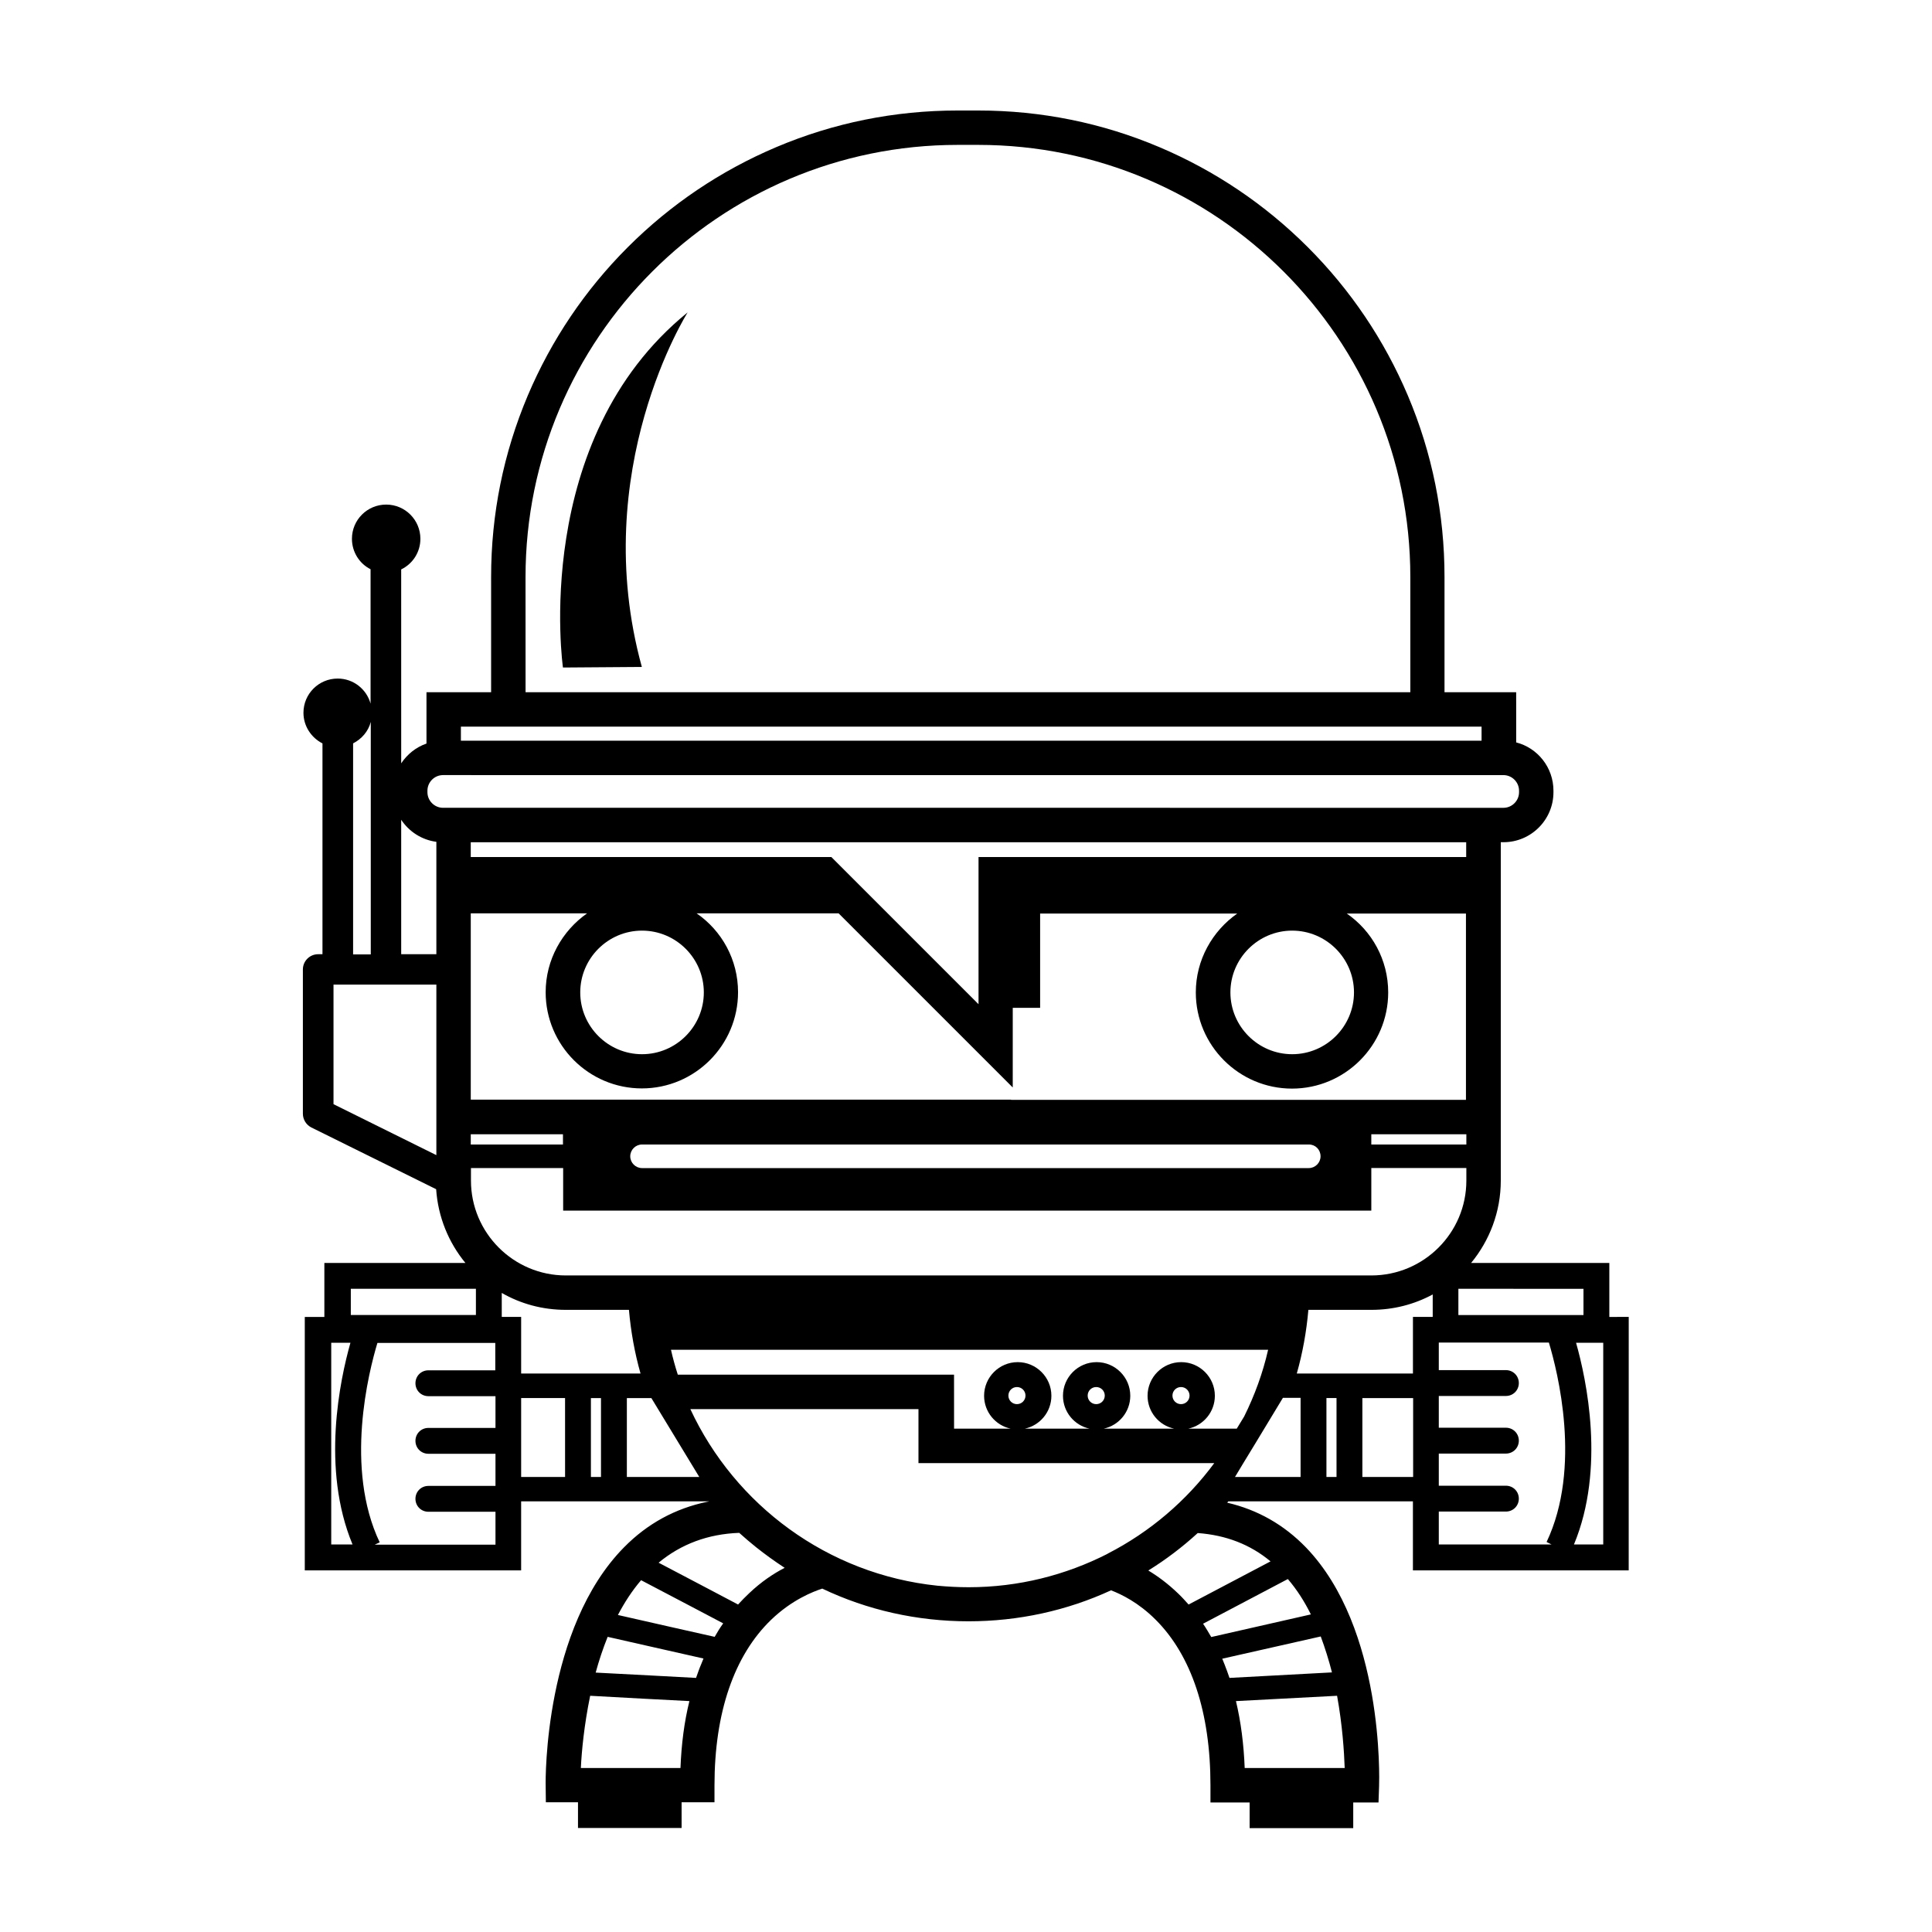 <?xml version="1.0" encoding="UTF-8"?>
<!-- Uploaded to: SVG Repo, www.svgrepo.com, Generator: SVG Repo Mixer Tools -->
<svg fill="#000000" width="800px" height="800px" version="1.1" viewBox="144 144 512 512" xmlns="http://www.w3.org/2000/svg">
 <g>
  <path d="m293.19 320.9 20.906-0.152c-14.359-52.145 12.141-93.961 12.141-93.961-41.715 33.805-33.047 94.113-33.047 94.113z"/>
  <path d="m570.49 493v-14.309h-36.625c4.887-5.945 7.859-13.551 7.859-21.816v-89.68h0.707c7.305 0 13.25-5.945 13.25-13.25v-0.402c0-6.144-4.18-11.336-9.875-12.797l-0.004-13.297h-18.992v-30.531c0-16.676-3.273-32.898-9.723-48.113-6.246-14.711-15.164-27.961-26.5-39.297-11.336-11.336-24.586-20.254-39.297-26.5-15.219-6.449-31.391-9.723-48.066-9.723h-5.441c-16.676 0-32.898 3.273-48.113 9.723-14.711 6.246-27.961 15.164-39.297 26.5-11.336 11.336-20.254 24.586-26.5 39.297-6.449 15.266-9.723 31.438-9.723 48.113v30.531h-17.129v13.602c-2.769 0.957-5.09 2.82-6.699 5.238l-0.004-51.387c3.023-1.461 5.09-4.535 5.09-8.113 0-4.988-4.031-9.07-9.07-9.07-4.988 0-9.07 4.031-9.07 9.07 0 3.527 2.016 6.602 4.938 8.062v35.621c-1.059-3.828-4.535-6.648-8.715-6.648-4.988 0-9.07 4.031-9.07 9.07 0 3.527 2.066 6.602 5.039 8.113v55.871h-1.16c-2.215 0-4.031 1.812-4.031 4.031v38.238c0 1.512 0.855 2.922 2.215 3.629l33.102 16.375c0.504 7.406 3.324 14.156 7.758 19.547h-37.383v14.309h-5.188v67.156l57.336-0.004v-18.289h49.676l0.051 0.051c-0.102 0-0.25 0.051-0.352 0.051-8.516 1.762-15.922 5.793-22.117 12.09-21.109 21.41-20.809 61.414-20.758 63.078l0.051 4.484h8.516v6.801h27.457v-6.801h8.715v-4.484c0-19.246 5.188-34.41 15.012-43.883 5.492-5.289 11.082-7.457 13.551-8.262 11.941 5.691 25.141 8.664 38.742 8.664 13.25 0 26.098-2.82 37.785-8.211 2.769 1.059 7.305 3.273 11.789 7.758 9.523 9.473 14.559 24.637 14.559 43.883v4.586h10.379v6.801h27.457v-6.801h6.699l0.152-4.383c0.051-1.715 1.309-41.715-19.348-63.176-5.844-6.047-12.848-10.027-20.906-11.891 0.102-0.102 0.203-0.25 0.301-0.352h48.918v18.289h57.184l0.008-67.164zm-6.852-7.453v6.953l-33.152-0.004v-6.953zm-151.7-50.129h-143.18v-49.375h30.832c-6.602 4.637-10.984 12.293-10.984 20.906 0 14.055 11.438 25.492 25.492 25.492 14.055 0 25.492-11.438 25.492-25.492 0-8.664-4.332-16.324-10.984-20.906h37.633l46.148 46.148 0.004-21.109h7.254v-24.988h52.242c-6.602 4.637-10.984 12.293-10.984 20.906 0 14.055 11.438 25.492 25.492 25.492 14.055 0 25.492-11.438 25.492-25.492 0-8.664-4.332-16.324-10.984-20.906h31.59v49.375l-120.55-0.004zm82.023 15.012c0 1.715-1.41 3.125-3.125 3.125h-176.69c-1.715 0-3.125-1.41-3.125-3.125 0-1.715 1.41-3.125 3.125-3.125h176.74c1.711 0 3.074 1.363 3.074 3.125zm-200.77-5.844v2.719h-24.434v-2.719zm110.13-73.457v38.996l-38.996-38.996h-95.57v-3.93h263.8v3.93zm99.5 35.871c0 9.02-7.356 16.375-16.375 16.375s-16.375-7.356-16.375-16.375 7.356-16.375 16.375-16.375c9.02 0.004 16.375 7.359 16.375 16.375zm-172.3 0c0 9.02-7.356 16.375-16.375 16.375-9.02 0-16.375-7.356-16.375-16.375s7.356-16.375 16.375-16.375c9.02 0.004 16.375 7.359 16.375 16.375zm176.89 37.586h25.188v2.719h-25.188zm-224.14-147.67c0-63.129 51.34-114.52 114.52-114.52h5.441c63.129 0 114.52 51.34 114.52 114.52v30.531h-234.47zm-17.129 39.652h270.49v3.727h-270.49zm-28.566 4.434c2.266-1.16 4.031-3.176 4.684-5.691v61.617h-4.684zm22.066 109.12-27.258-13.504v-31.691h27.258zm0-53.254h-9.32v-35.621c2.066 3.125 5.441 5.34 9.32 5.844zm1.766-38.793c-2.266 0-4.133-1.863-4.133-4.133v-0.402c0-2.266 1.863-4.133 4.133-4.133l80.152 0.004h200.87c2.266 0 4.133 1.863 4.133 4.133v0.402c0 2.266-1.863 4.133-4.133 4.133l-200.87-0.004zm-24.438 127.46h33.152v6.953h-33.152zm-5.188 67.762v-53.453h5.09c-2.769 9.773-7.809 33.352 0.555 53.453zm43.527-46.148h-17.785c-1.914 0-3.426 1.512-3.426 3.426 0 1.914 1.512 3.426 3.426 3.426h17.785v8.414h-17.785c-1.914 0-3.426 1.512-3.426 3.426 0 1.914 1.512 3.426 3.426 3.426h17.785v8.516h-17.785c-1.914 0-3.426 1.512-3.426 3.426s1.512 3.426 3.426 3.426h17.785v8.715h-31.992l1.309-0.605c-9.371-19.699-2.922-45.191-0.605-52.852h31.234l0.004 7.258zm1.664-14.16v-6.348c4.988 2.871 10.781 4.484 16.977 4.484h16.727c0.504 5.742 1.512 11.387 3.074 16.879h-31.641v-15.012zm16.828 42.422h-11.691v-20.91h11.637l0.004 20.91zm9.469 0h-2.672v-20.906h2.672zm23.531 0h-16.676v-20.906h6.496l12.695 20.906zm-2.469 77.133h-26.398c0.203-4.332 0.855-11.336 2.469-19.145l13.754 0.754 12.543 0.656c-1.363 5.492-2.117 11.387-2.367 17.734zm5.488-27.508c-0.504 1.16-0.906 2.367-1.359 3.629l-12.191-0.656-14.41-0.754c0.855-3.125 1.914-6.348 3.176-9.473l14.461 3.273 10.934 2.469c-0.203 0.504-0.406 1.008-0.609 1.512zm3.578-7.254-10.531-2.367-15.113-3.426c1.715-3.273 3.727-6.398 6.144-9.219l13.148 6.902 8.613 4.535c-0.801 1.105-1.555 2.316-2.262 3.574zm9.121-11.539c-1.008 0.957-1.965 1.914-2.922 2.973l-8.312-4.383-12.746-6.699c5.945-4.938 13.098-7.609 21.363-7.91 1.461 1.309 2.922 2.57 4.434 3.777 2.469 1.965 4.988 3.777 7.609 5.492-2.93 1.512-6.203 3.68-9.426 6.75zm95.066-10.527h-0.051v0.051c-11.082 5.644-23.578 8.867-36.828 8.867-2.769 0-5.543-0.152-8.262-0.402-29.121-3.023-53.656-21.363-65.496-46.805h60.457v14.309h78.395c-7.356 9.973-17.031 18.238-28.215 23.98zm-26.348-41.867c0-1.258 1.008-2.266 2.266-2.266s2.266 1.008 2.266 2.266-1.008 2.266-2.266 2.266-2.266-1.008-2.266-2.266zm21.008 0c0-1.258 1.008-2.266 2.266-2.266 1.258 0 2.266 1.008 2.266 2.266s-1.008 2.266-2.266 2.266c-1.258 0-2.266-1.008-2.266-2.266zm22.469 0c0-1.258 1.008-2.266 2.266-2.266 1.258 0 2.266 1.008 2.266 2.266s-1.008 2.266-2.266 2.266c-1.258 0-2.266-1.008-2.266-2.266zm45.645 98.695h-26.5c-0.25-6.348-1.008-12.242-2.316-17.734l26.801-1.41c1.414 7.809 1.867 14.863 2.016 19.145zm-3.375-25.34-27.156 1.461c-0.402-1.211-0.855-2.418-1.309-3.578-0.203-0.504-0.402-1.008-0.605-1.512l26.098-5.894c1.16 3.125 2.168 6.348 2.973 9.523zm-5.59-15.367-26.398 5.996c-0.707-1.211-1.41-2.418-2.168-3.527l22.469-11.84c2.418 2.82 4.434 5.996 6.098 9.371zm-10.684-14.055-21.715 11.438c-0.906-1.008-1.812-2.016-2.769-2.922-2.719-2.621-5.391-4.586-7.91-6.098 4.637-2.871 9.02-6.195 13.098-9.926 7.508 0.555 13.906 3.023 19.297 7.508zm-21.812-35.168c4.031-0.855 7.055-4.434 7.055-8.715 0-4.938-4.031-8.918-8.918-8.918-4.938 0-8.918 4.031-8.918 8.918 0 4.281 3.023 7.859 7.055 8.715h-18.691c4.031-0.855 7.055-4.434 7.055-8.715 0-4.938-4.031-8.918-8.918-8.918-4.938 0-8.918 4.031-8.918 8.918 0 4.281 3.023 7.859 7.055 8.715h-17.18c4.031-0.855 7.055-4.434 7.055-8.715 0-4.938-4.031-8.918-8.918-8.918-4.938 0-8.918 4.031-8.918 8.918 0 4.281 3.023 7.859 7.055 8.715h-15.012l-0.008-14.309h-73.203c-0.707-2.168-1.309-4.383-1.812-6.602h158.25c-1.41 6.195-3.578 12.09-6.348 17.684l-1.965 3.223zm29.773 12.797h-17.379l2.215-3.68 3.223-5.289 7.254-11.992h4.688zm9.523 0h-2.672v-20.906h2.672zm20.305-9.57v9.574h-13.453v-20.906h13.453zm5.137-32.852h-5.188v15.012l-30.785 0.004c1.562-5.492 2.57-11.133 3.074-16.879h16.727c5.844 0 11.387-1.461 16.223-4.082v5.945zm-16.223-10.98h-213.46c-13.855 0-25.141-11.285-25.141-25.141v-3.324h24.434v11.285h214.17v-11.289h25.188v3.324c0.004 13.859-11.281 25.145-25.188 25.145zm47.762 71.289h-29.875v-8.715h17.785c1.914 0 3.426-1.512 3.426-3.426 0-1.914-1.512-3.426-3.426-3.426h-17.785v-8.516h17.785c1.914 0 3.426-1.512 3.426-3.426 0-1.914-1.512-3.426-3.426-3.426h-17.785v-8.414h17.785c1.914 0 3.426-1.512 3.426-3.426 0-1.914-1.512-3.426-3.426-3.426h-17.785v-7.305h29.172c2.316 7.656 8.766 33.102-0.605 52.852zm13.652 0h-7.707c8.363-20.102 3.324-43.68 0.555-53.453h7.203v53.453z"/>
 </g>
</svg>